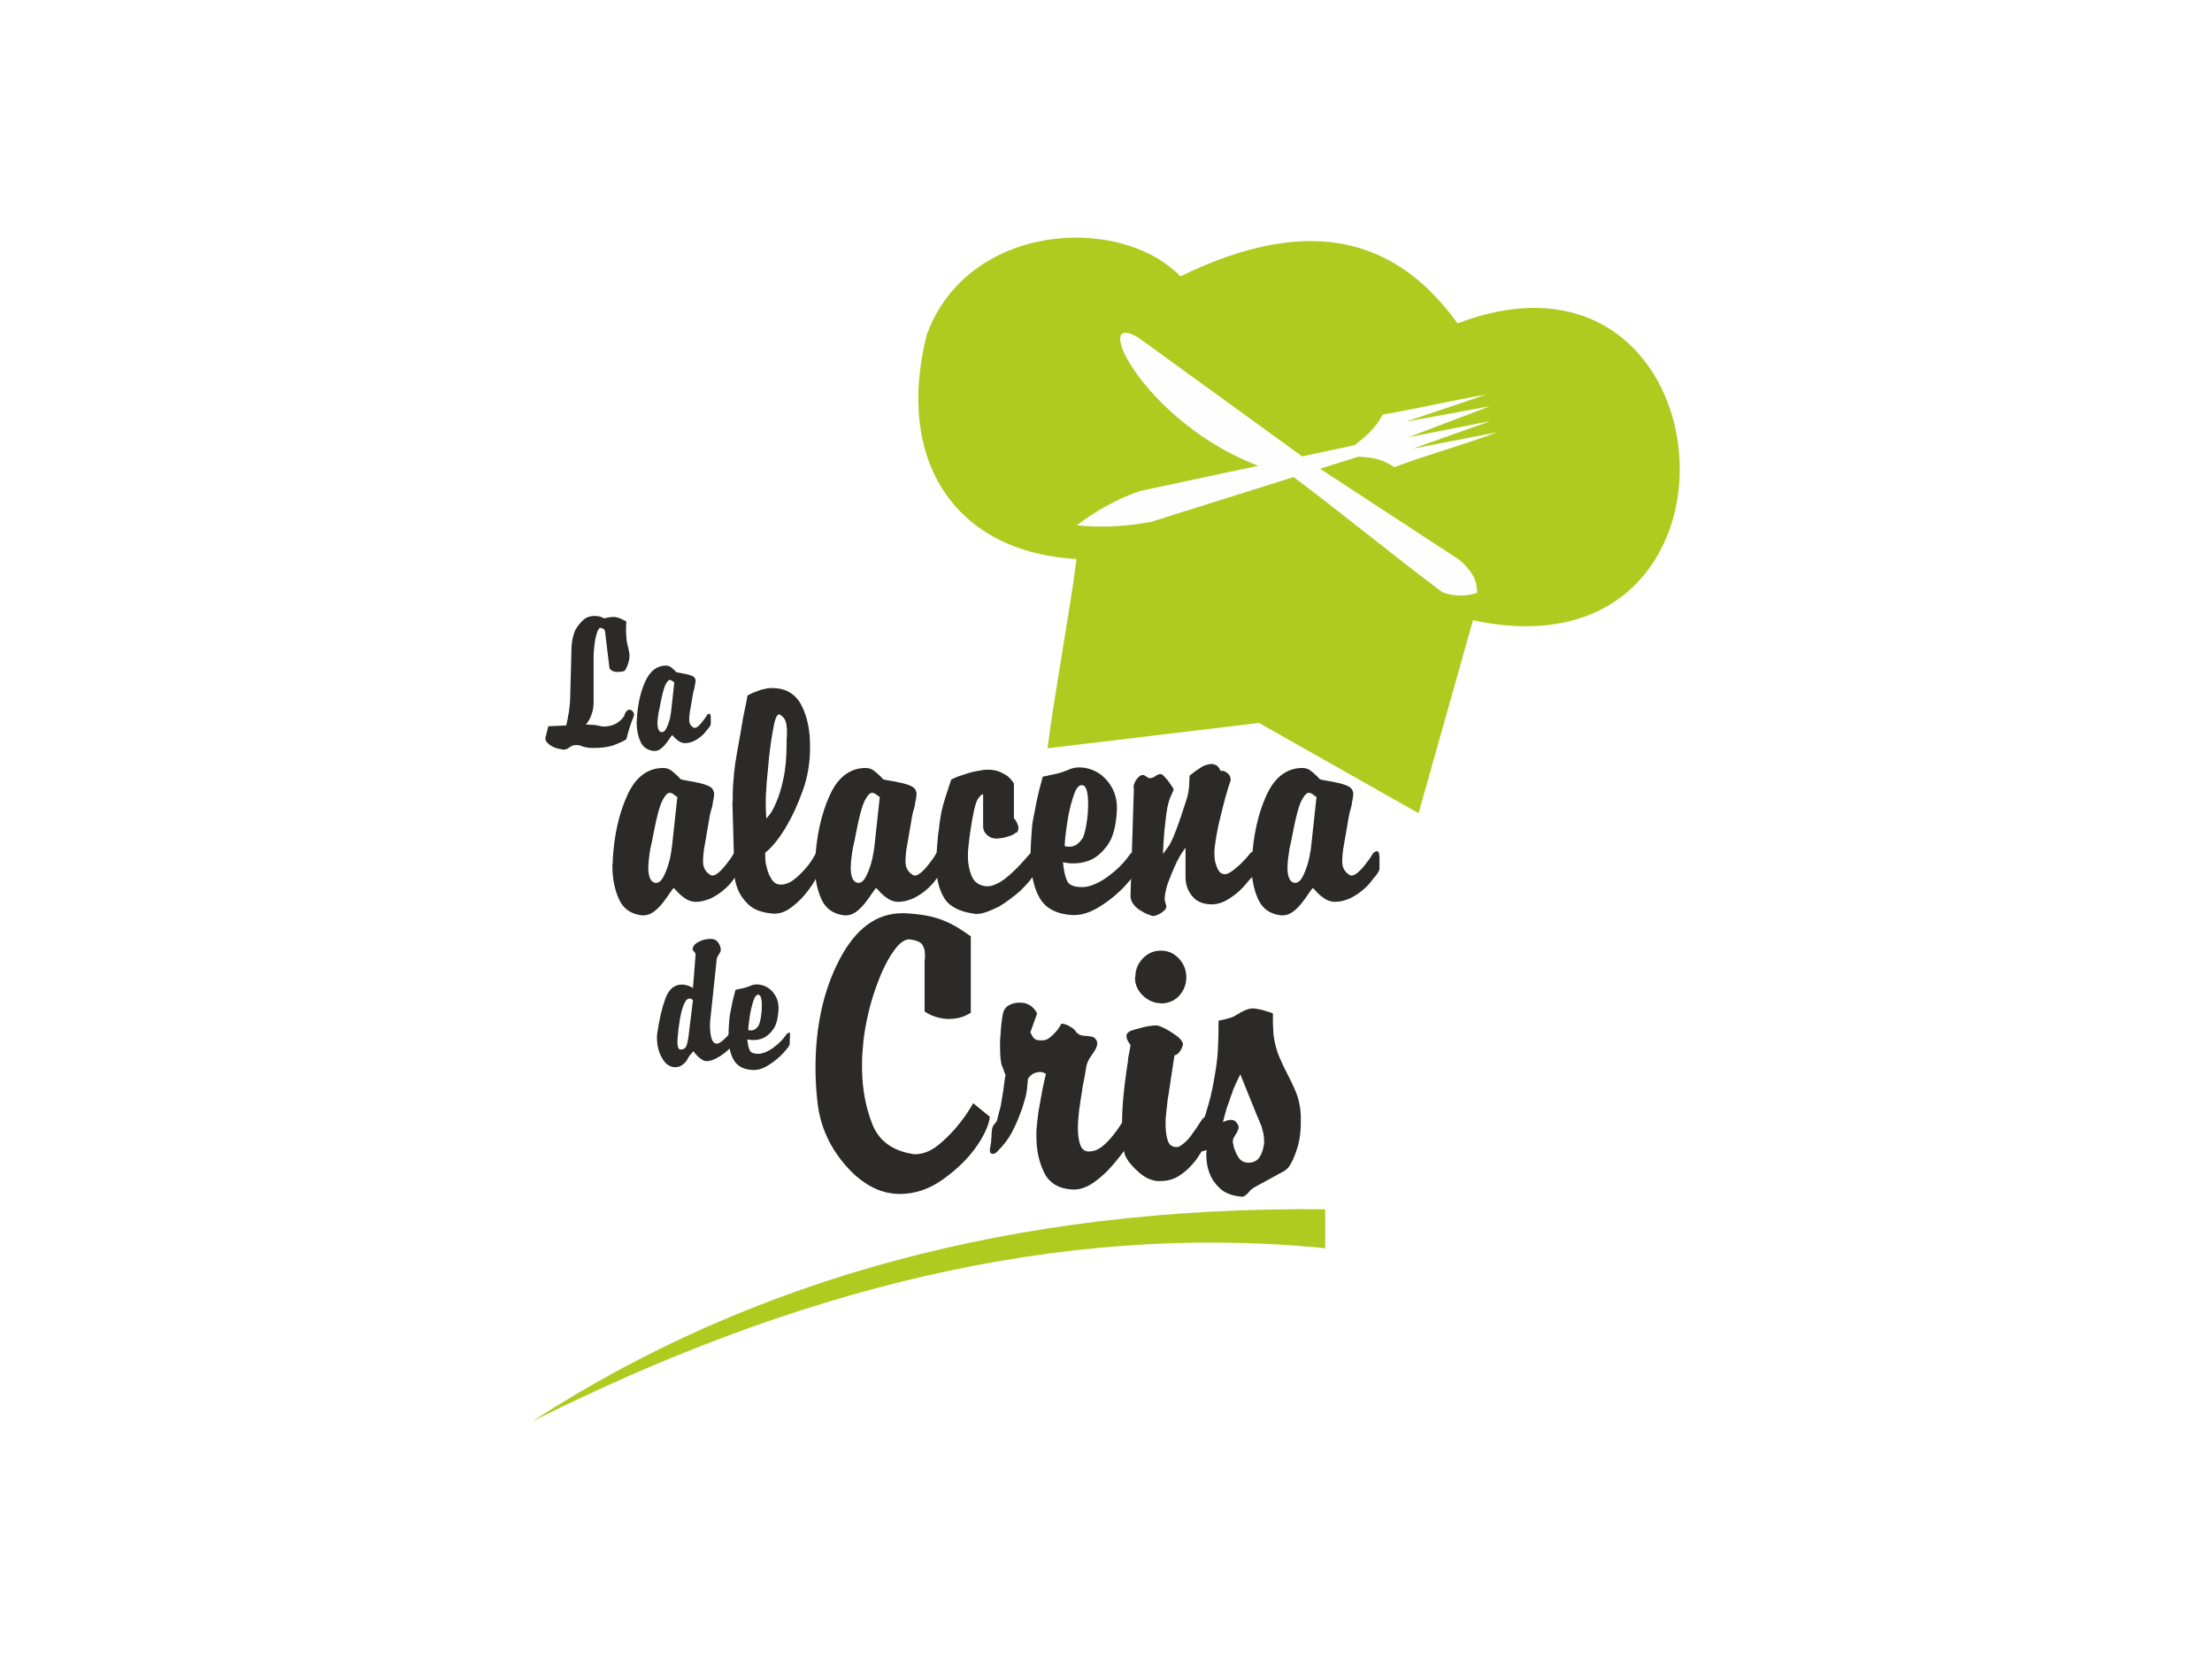 <?xml version="1.0" encoding="utf-8"?>
<!-- Generator: Adobe Illustrator 14.0.0, SVG Export Plug-In . SVG Version: 6.00 Build 43363)  -->
<!DOCTYPE svg PUBLIC "-//W3C//DTD SVG 1.1//EN" "http://www.w3.org/Graphics/SVG/1.1/DTD/svg11.dtd">
<svg version="1.1" id="Capa_1" xmlns="http://www.w3.org/2000/svg" xmlns:xlink="http://www.w3.org/1999/xlink" x="0px" y="0px"
	 width="360px" height="270px" viewBox="0 0 360 270" enable-background="new 0 0 360 270" xml:space="preserve">
<rect fill-rule="evenodd" clip-rule="evenodd" fill="#FFFFFF" width="360" height="270"/>
<rect fill-rule="evenodd" clip-rule="evenodd" fill="#FFFFFF" width="360" height="270"/>
<g id="Capa_x0020_1">
	<g id="_2223342393504">
		<path fill="#2B2A29" d="M91.66,122.032l-0.107-0.054c-0.106-0.017-0.215-0.037-0.332-0.064c-0.116-0.028-0.236-0.048-0.361-0.066
			c-0.532-0.125-1.011-0.344-1.436-0.652c-0.427-0.312-0.647-0.644-0.667-1c0-0.018,0-0.036,0-0.053c0-0.018,0-0.037,0-0.055
			c0,0,0.007-0.008,0.013-0.026c0.011-0.018,0.013-0.036,0.013-0.053l0.454-1.811l2.904-0.134c0.051-0.193,0.096-0.376,0.131-0.546
			c0.036-0.168,0.071-0.323,0.106-0.463c0.018-0.089,0.031-0.179,0.041-0.268c0.009-0.089,0.022-0.177,0.04-0.266
			c0.036-0.142,0.067-0.289,0.094-0.441s0.049-0.313,0.067-0.492c0.018-0.142,0.036-0.286,0.053-0.426
			c0.018-0.142,0.036-0.284,0.053-0.428c0.019-0.231,0.036-0.465,0.054-0.705c0.018-0.239,0.025-0.501,0.025-0.787l0.214-8.015
			c0,0,0.017-0.185,0.053-0.558c0.036-0.373,0.116-0.782,0.241-1.225c0.071-0.233,0.145-0.457,0.225-0.68
			c0.08-0.223,0.183-0.411,0.308-0.571c0.354-0.551,0.746-1.01,1.171-1.372c0.427-0.363,0.968-0.555,1.625-0.573
			c0.018,0,0.035,0,0.053,0c0.019,0,0.036,0,0.054,0c0,0,0.008,0,0.026,0c0.016,0,0.034,0,0.051,0c0.16,0,0.307,0.008,0.441,0.026
			c0.133,0.018,0.261,0.044,0.385,0.081c0.107,0.035,0.214,0.072,0.321,0.117c0.106,0.044,0.222,0.102,0.345,0.173
			c0.017,0,0.071-0.013,0.16-0.04c0.089-0.027,0.195-0.05,0.32-0.066c0.123-0.036,0.261-0.063,0.413-0.081
			c0.151-0.019,0.305-0.033,0.465-0.051c0.036,0,0.067,0,0.094,0c0.026,0,0.048,0,0.067,0c0.035,0,0.066,0,0.093,0
			c0.027,0,0.058,0,0.093,0c0.019,0,0.045,0.005,0.08,0.013c0.034,0.006,0.063,0.013,0.079,0.013
			c0.071,0.018,0.147,0.036,0.227,0.055c0.08,0.015,0.156,0.033,0.227,0.051c0.107,0.035,0.207,0.074,0.305,0.119
			c0.098,0.044,0.191,0.085,0.28,0.12c0.196,0.089,0.354,0.17,0.479,0.241s0.205,0.114,0.24,0.132
			c-0.018,0.231-0.032,0.454-0.04,0.666c-0.009,0.213-0.013,0.417-0.013,0.612c0,0.196,0.004,0.401,0.013,0.614
			c0.008,0.211,0.022,0.444,0.04,0.693c0.018,0.282,0.049,0.54,0.094,0.769c0.044,0.232,0.093,0.456,0.147,0.668
			c0,0.018,0.001,0.03,0.013,0.038c0.007,0.008,0.011,0.023,0.011,0.04c0.054,0.214,0.103,0.427,0.147,0.639
			c0.044,0.214,0.076,0.456,0.094,0.72c0,0.036,0,0.076,0,0.12c0,0.045,0,0.084,0,0.121c0,0.213-0.022,0.411-0.067,0.599
			c-0.045,0.187-0.094,0.37-0.147,0.545c-0.018,0.036-0.031,0.071-0.038,0.107c-0.012,0.037-0.025,0.071-0.041,0.107
			c-0.035,0.071-0.062,0.142-0.08,0.213c-0.017,0.071-0.044,0.132-0.08,0.185c-0.071,0.196-0.156,0.352-0.254,0.469
			c-0.098,0.112-0.26,0.188-0.492,0.224c-0.054,0-0.112,0.003-0.173,0.013c-0.063,0.008-0.121,0.013-0.174,0.013
			c-0.051,0.019-0.109,0.026-0.171,0.026c-0.063,0-0.121,0-0.174,0c-0.268,0.019-0.519-0.018-0.759-0.107
			c-0.24-0.086-0.438-0.246-0.599-0.479l-0.719-5.937c-0.019-0.196-0.093-0.345-0.227-0.452c-0.131-0.107-0.296-0.17-0.492-0.187
			c-0.232-0.037-0.443,0.269-0.64,0.919c-0.196,0.647-0.33,1.361-0.399,2.141c-0.035,0.267-0.062,0.535-0.08,0.8
			c-0.018,0.268-0.027,0.513-0.027,0.746v6.418c0,0.086,0,0.17,0,0.251c0,0.081,0,0.155,0,0.228c0,0.211,0,0.416,0,0.612
			c0,0.193-0.009,0.389-0.027,0.584c-0.018,0.215-0.049,0.426-0.093,0.641c-0.045,0.213-0.112,0.442-0.201,0.691
			c-0.071,0.215-0.147,0.408-0.225,0.586c-0.08,0.178-0.174,0.347-0.28,0.505c-0.054,0.089-0.116,0.187-0.188,0.294
			c-0.071,0.107-0.149,0.214-0.238,0.318c0.125,0,0.238,0,0.345,0c0.106,0,0.213,0.012,0.32,0.026c0.105,0,0.212,0.005,0.319,0.014
			c0.107,0.01,0.223,0.013,0.347,0.013c0.141,0.018,0.269,0.036,0.386,0.054c0.115,0.018,0.236,0.044,0.36,0.079
			c0.036,0,0.074,0.005,0.118,0.013c0.044,0.01,0.084,0.023,0.12,0.042c0.107,0.018,0.219,0.035,0.334,0.053
			c0.116,0.018,0.234,0.026,0.358,0.026c0.054,0,0.107,0,0.161,0s0.116-0.008,0.187-0.026c0.64-0.071,1.185-0.241,1.637-0.505
			c0.455-0.268,0.866-0.657,1.238-1.172l0,0l0,0c0-0.017,0.014-0.079,0.041-0.187s0.076-0.213,0.147-0.32
			c0.071-0.144,0.16-0.266,0.267-0.373c0.106-0.105,0.221-0.16,0.345-0.16c0,0,0.004,0,0.013,0c0.009,0,0.013,0,0.013,0
			s0.005,0,0.014,0c0.008,0,0.013,0,0.013,0c0.213,0.019,0.392,0.107,0.532,0.268c0.142,0.158,0.213,0.336,0.213,0.533
			c0,0.017,0,0.035,0,0.053s0,0.036,0,0.053c0,0.018-0.005,0.036-0.014,0.055c-0.008,0.018-0.013,0.035-0.013,0.053
			c-0.018,0.033-0.067,0.163-0.147,0.386c-0.08,0.221-0.173,0.464-0.278,0.731c0,0.018-0.005,0.036-0.013,0.055
			c-0.009,0.018-0.014,0.026-0.014,0.026c-0.035,0.107-0.071,0.211-0.106,0.318c-0.035,0.107-0.071,0.205-0.107,0.294
			c-0.018,0.089-0.044,0.178-0.08,0.267c-0.036,0.086-0.062,0.175-0.08,0.264c0,0.037-0.004,0.068-0.013,0.094
			c-0.009,0.026-0.022,0.049-0.041,0.066c-0.086,0.318-0.167,0.617-0.238,0.891c-0.072,0.276-0.116,0.423-0.134,0.441
			c-0.372,0.214-0.732,0.395-1.078,0.546c-0.347,0.15-0.688,0.289-1.026,0.411c-0.496,0.16-1.011,0.272-1.545,0.333
			c-0.532,0.063-1.117,0.094-1.757,0.094c-0.374,0-0.684-0.021-0.933-0.066c-0.248-0.045-0.47-0.094-0.666-0.147
			c-0.089-0.037-0.163-0.068-0.225-0.094c-0.063-0.026-0.129-0.049-0.2-0.066c-0.107-0.036-0.219-0.063-0.334-0.079
			c-0.113-0.017-0.233-0.028-0.358-0.028c-0.072,0-0.147,0.007-0.227,0.013c-0.079,0.012-0.163,0.021-0.252,0.04
			c-0.125,0.037-0.236,0.081-0.334,0.134s-0.191,0.116-0.278,0.187c0,0-0.005,0.005-0.013,0.013
			c-0.009,0.01-0.014,0.015-0.014,0.015c-0.125,0.071-0.253,0.146-0.387,0.224c-0.134,0.08-0.323,0.121-0.572,0.121
			c0,0-0.005,0-0.014,0c-0.008,0-0.022,0-0.04,0V122.032z"/>
		<path id="_x31_" fill="#2B2A29" d="M113.149,110.53h0.027c0,0.017,0,0.033,0,0.051c0,0.019,0.009,0.037,0.027,0.053
			c0,0.036,0,0.063,0,0.081s0,0.037,0,0.053c0,0.125-0.014,0.264-0.04,0.415c-0.027,0.15-0.059,0.305-0.094,0.465
			c0,0.071-0.008,0.144-0.026,0.211c-0.019,0.072-0.036,0.144-0.054,0.214c-0.033,0.124-0.071,0.25-0.106,0.375
			c-0.034,0.123-0.061,0.238-0.079,0.345l-0.561,3.248c-0.018,0.178-0.036,0.343-0.051,0.494c-0.017,0.15-0.026,0.287-0.026,0.413
			c-0.018,0.39,0.036,0.696,0.159,0.919c0.125,0.219,0.302,0.402,0.534,0.544c0.036,0.018,0.067,0.031,0.092,0.042
			c0.026,0.008,0.058,0.013,0.093,0.013c0.195,0,0.427-0.125,0.692-0.375c0.267-0.248,0.535-0.558,0.799-0.931
			c0.106-0.124,0.205-0.257,0.294-0.401c0.086-0.142,0.176-0.282,0.265-0.424c0.071-0.055,0.133-0.094,0.186-0.121
			c0.054-0.026,0.099-0.04,0.134-0.04c0.072-0.018,0.121-0.005,0.147,0.04c0.025,0.044,0.047,0.094,0.065,0.147
			c0,0.018,0.004,0.036,0.013,0.053c0.009,0.018,0.013,0.036,0.013,0.055c0.017,0.104,0.026,0.198,0.026,0.277
			c0,0.081,0,0.157,0,0.228c0,0.053,0,0.11,0,0.173c0,0.061,0,0.135,0,0.225c0,0.054,0,0.117,0,0.188s0,0.152,0,0.239
			c0,0.107-0.04,0.226-0.118,0.36c-0.08,0.134-0.182,0.271-0.307,0.411c-0.035,0.036-0.063,0.067-0.08,0.094
			c-0.018,0.026-0.044,0.058-0.08,0.094c-0.283,0.409-0.626,0.776-1.024,1.106c-0.401,0.327-0.813,0.589-1.238,0.784
			c-0.214,0.089-0.433,0.16-0.655,0.213c-0.22,0.055-0.429,0.081-0.625,0.081c-0.033,0-0.068,0-0.105,0c-0.035,0-0.071,0-0.106,0
			c-0.303-0.037-0.577-0.134-0.826-0.294c-0.247-0.158-0.47-0.336-0.666-0.533c-0.071-0.089-0.147-0.17-0.227-0.25
			c-0.078-0.081-0.153-0.155-0.225-0.228c-0.089,0.089-0.214,0.254-0.375,0.492c-0.16,0.241-0.345,0.502-0.559,0.788
			c-0.247,0.338-0.537,0.639-0.866,0.906c-0.328,0.264-0.679,0.398-1.051,0.398c-0.018,0-0.04,0-0.067,0c-0.026,0-0.058,0-0.093,0
			c-1.028-0.124-1.743-0.625-2.144-1.505c-0.398-0.876-0.608-1.876-0.625-2.994c0-0.053,0-0.107,0-0.16c0-0.055,0-0.107,0-0.16
			c0.017-0.055,0.026-0.107,0.026-0.16s0-0.105,0-0.158c0.125-2.38,0.581-4.44,1.372-6.18c0.791-1.738,1.939-2.6,3.449-2.581
			c0.267,0.016,0.488,0.087,0.666,0.211c0.178,0.124,0.356,0.276,0.532,0.454c0.071,0.053,0.138,0.115,0.2,0.185
			c0.062,0.071,0.129,0.142,0.2,0.213c0.037,0.019,0.081,0.032,0.132,0.042c0.053,0.008,0.115,0.021,0.187,0.04
			c0.16,0.035,0.338,0.066,0.532,0.094c0.195,0.026,0.401,0.066,0.615,0.119c0.39,0.073,0.748,0.172,1.077,0.306
			C112.932,110.116,113.114,110.299,113.149,110.53z M109.235,115.696l0.506-4.661c-0.054,0-0.103-0.021-0.147-0.066
			s-0.092-0.084-0.146-0.121c-0.071-0.053-0.142-0.097-0.213-0.134c-0.071-0.036-0.142-0.053-0.214-0.053
			c-0.193-0.018-0.42,0.213-0.678,0.691c-0.257,0.482-0.538,1.5-0.84,3.063c-0.017,0.105-0.037,0.221-0.064,0.345
			c-0.026,0.125-0.048,0.241-0.067,0.349c-0.035,0.142-0.067,0.282-0.093,0.426c-0.026,0.142-0.058,0.284-0.093,0.424
			c-0.053,0.32-0.098,0.637-0.133,0.948c-0.036,0.31-0.054,0.597-0.054,0.865c0,0.336,0.044,0.63,0.134,0.878
			c0.089,0.25,0.231,0.409,0.427,0.48c0.336,0.107,0.632-0.094,0.891-0.599c0.258-0.507,0.456-1.08,0.599-1.718
			c0.035-0.196,0.071-0.386,0.106-0.573C109.191,116.054,109.218,115.875,109.235,115.696z"/>
		<path fill="#2B2A29" d="M116.124,128.797h0.045c0,0.032,0,0.063,0,0.094s0.016,0.06,0.047,0.091c0,0.063,0,0.107,0,0.139
			s0,0.063,0,0.091c0,0.216-0.025,0.452-0.069,0.713c-0.047,0.261-0.101,0.528-0.16,0.804c0,0.122-0.016,0.245-0.047,0.368
			c-0.031,0.124-0.061,0.244-0.092,0.366c-0.062,0.216-0.122,0.429-0.185,0.644c-0.06,0.216-0.106,0.414-0.138,0.599l-0.964,5.604
			c-0.031,0.307-0.063,0.591-0.091,0.852c-0.031,0.259-0.046,0.498-0.046,0.711c-0.031,0.675,0.062,1.203,0.276,1.586
			c0.213,0.384,0.521,0.697,0.919,0.941c0.061,0.031,0.114,0.055,0.161,0.069c0.044,0.017,0.1,0.022,0.16,0.022
			c0.336,0,0.734-0.214,1.193-0.644c0.461-0.427,0.919-0.964,1.38-1.607c0.183-0.215,0.352-0.444,0.505-0.688
			c0.152-0.247,0.305-0.49,0.458-0.737c0.122-0.091,0.229-0.16,0.323-0.205c0.092-0.046,0.167-0.067,0.229-0.067
			c0.122-0.031,0.207-0.01,0.251,0.067c0.047,0.076,0.084,0.16,0.116,0.253c0,0.031,0.007,0.063,0.022,0.091
			c0.016,0.031,0.022,0.063,0.022,0.094c0.032,0.182,0.047,0.342,0.047,0.48s0,0.269,0,0.393c0,0.091,0,0.191,0,0.297
			c0,0.107,0,0.236,0,0.39c0,0.095,0,0.202,0,0.324s0,0.261,0,0.412c0,0.184-0.069,0.392-0.208,0.621
			c-0.138,0.229-0.313,0.467-0.527,0.713c-0.063,0.061-0.107,0.112-0.138,0.16c-0.031,0.046-0.075,0.099-0.138,0.16
			c-0.49,0.704-1.079,1.34-1.77,1.907c-0.688,0.566-1.4,1.017-2.135,1.355c-0.367,0.151-0.744,0.273-1.126,0.368
			c-0.383,0.091-0.742,0.139-1.081,0.139c-0.06,0-0.122,0-0.182,0c-0.063,0-0.122,0-0.185,0c-0.521-0.063-0.995-0.233-1.422-0.507
			c-0.43-0.275-0.813-0.583-1.149-0.92c-0.123-0.153-0.254-0.297-0.392-0.436c-0.138-0.139-0.267-0.268-0.389-0.393
			c-0.154,0.155-0.368,0.438-0.644,0.852c-0.275,0.414-0.597,0.866-0.964,1.355c-0.43,0.581-0.928,1.103-1.494,1.563
			c-0.568,0.459-1.173,0.688-1.814,0.688c-0.031,0-0.069,0-0.117,0c-0.046,0-0.1,0-0.16,0c-1.777-0.213-3.01-1.079-3.701-2.597
			c-0.688-1.515-1.048-3.239-1.079-5.167c0-0.093,0-0.185,0-0.275c0-0.095,0-0.186,0-0.276c0.031-0.092,0.046-0.185,0.046-0.277
			c0-0.091,0-0.182,0-0.275c0.214-4.103,1.004-7.656,2.367-10.66c1.363-3,3.347-4.486,5.952-4.455
			c0.459,0.028,0.842,0.153,1.146,0.368c0.308,0.213,0.612,0.474,0.92,0.781c0.122,0.091,0.238,0.198,0.345,0.32
			c0.106,0.122,0.223,0.246,0.345,0.368c0.061,0.031,0.138,0.053,0.229,0.069c0.091,0.015,0.198,0.038,0.32,0.067
			c0.276,0.063,0.583,0.117,0.92,0.162c0.336,0.046,0.69,0.115,1.057,0.206c0.673,0.122,1.294,0.299,1.859,0.528
			C115.748,128.088,116.062,128.401,116.124,128.797z M109.369,137.714l0.874-8.04c-0.092,0-0.176-0.038-0.252-0.117
			c-0.078-0.074-0.163-0.144-0.254-0.206c-0.122-0.091-0.244-0.167-0.367-0.229c-0.122-0.06-0.244-0.091-0.367-0.091
			c-0.338-0.031-0.728,0.366-1.171,1.193c-0.446,0.829-0.928,2.589-1.447,5.285c-0.031,0.183-0.069,0.381-0.116,0.597
			c-0.047,0.213-0.084,0.415-0.116,0.597c-0.06,0.245-0.114,0.49-0.16,0.734c-0.047,0.245-0.101,0.49-0.161,0.737
			c-0.091,0.55-0.169,1.093-0.229,1.629c-0.062,0.537-0.093,1.033-0.093,1.495c0,0.581,0.079,1.087,0.232,1.516
			c0.151,0.431,0.398,0.703,0.734,0.827c0.581,0.185,1.095-0.16,1.539-1.033c0.445-0.873,0.788-1.862,1.036-2.965
			c0.06-0.338,0.12-0.665,0.182-0.988C109.292,138.334,109.338,138.021,109.369,137.714z"/>
		<path id="_x31__1_" fill="#2B2A29" d="M121.637,113.268l-0.047-0.044c0.063-0.031,0.207-0.109,0.439-0.231
			c0.229-0.122,0.512-0.244,0.848-0.368c0.245-0.091,0.505-0.191,0.782-0.297c0.275-0.107,0.568-0.177,0.872-0.208
			c0.154-0.06,0.324-0.098,0.506-0.114c0.185-0.015,0.352-0.023,0.505-0.023c2.267-0.03,3.89,0.888,4.871,2.758
			c0.979,1.868,1.454,4.18,1.423,6.937c0,2.481-0.405,4.841-1.216,7.076c-0.813,2.236-1.694,4.151-2.642,5.746
			c-0.675,1.132-1.325,2.066-1.953,2.8c-0.628,0.736-1.111,1.212-1.447,1.425c-0.032,0.063-0.047,0.139-0.047,0.229
			c0,0.094,0,0.199,0,0.323c0,0.244,0.016,0.543,0.047,0.895c0.031,0.352,0.106,0.713,0.229,1.079
			c0.153,0.676,0.414,1.296,0.781,1.862c0.367,0.567,0.842,0.85,1.425,0.85c0,0,0.006,0,0.022,0c0.015,0,0.022,0,0.022,0
			s0.008,0,0.024,0c0.013,0,0.022,0,0.022,0c0.031,0,0.06,0,0.091,0c0.032,0,0.076,0,0.138,0c0.766-0.092,1.516-0.46,2.251-1.104
			c0.734-0.641,1.394-1.332,1.977-2.066c0.274-0.367,0.521-0.729,0.735-1.08c0.213-0.352,0.398-0.665,0.549-0.942
			c0.125-0.122,0.239-0.213,0.345-0.275c0.107-0.063,0.207-0.091,0.299-0.091c0.093-0.031,0.163-0.024,0.207,0.021
			c0.046,0.048,0.068,0.117,0.068,0.208c0,0.122,0,0.244,0,0.366c0,0.124,0,0.246,0,0.368c0,0.063,0,0.115,0,0.16
			c0,0.046,0,0.084,0,0.115c0,0.246,0,0.499,0,0.758c0,0.261-0.015,0.558-0.044,0.897c0,0.213-0.046,0.413-0.138,0.597
			c-0.093,0.185-0.201,0.352-0.323,0.505c-0.092,0.092-0.167,0.185-0.229,0.277c-0.06,0.091-0.138,0.182-0.229,0.275
			c-0.062,0.153-0.267,0.505-0.622,1.055c-0.352,0.553-0.803,1.148-1.355,1.792c-0.642,0.734-1.378,1.403-2.205,2.001
			c-0.828,0.596-1.669,0.896-2.527,0.896c-0.03,0-0.068,0-0.115,0c-0.044,0-0.098,0-0.16,0c-1.808-0.153-3.148-0.651-4.021-1.493
			c-0.872-0.844-1.478-1.755-1.814-2.735c-0.276-0.734-0.428-1.445-0.458-2.137c-0.032-0.687-0.047-1.233-0.047-1.629
			c0-0.031,0-0.063,0-0.095c0-0.027,0-0.06,0-0.091l-0.276-9.878c0.031-0.153,0.047-0.298,0.047-0.437c0-0.137,0-0.268,0-0.391
			c0-0.796,0.022-1.523,0.069-2.182c0.045-0.659,0.1-1.294,0.16-1.906c0.092-0.951,0.239-1.961,0.437-3.032
			c0.201-1.073,0.437-2.404,0.712-3.999c0.031-0.274,0.078-0.549,0.138-0.825c0.06-0.277,0.107-0.568,0.139-0.873
			c0.031-0.122,0.053-0.239,0.068-0.345c0.016-0.107,0.038-0.223,0.069-0.345c0.154-0.766,0.29-1.439,0.415-2.022
			C121.577,113.699,121.637,113.361,121.637,113.268z M124.716,133.302h-0.046c0-0.031,0.176-0.251,0.53-0.665
			c0.352-0.415,0.726-1.096,1.124-2.047c0.43-0.947,0.819-2.228,1.171-3.835c0.353-1.607,0.53-3.606,0.53-5.996
			c0-0.154,0-0.307,0-0.459c0-0.153,0.016-0.307,0.044-0.46c0-0.152,0-0.305,0-0.459c0-0.153,0-0.307,0-0.459
			c0-0.52-0.06-1.003-0.183-1.449c-0.122-0.442-0.414-0.817-0.872-1.124c-0.43-0.307-0.791,0.282-1.08,1.768
			c-0.292,1.487-0.546,3.147-0.759,4.988c-0.061,0.672-0.122,1.347-0.183,2.022c-0.063,0.671-0.123,1.299-0.185,1.883
			c-0.032,0.612-0.069,1.177-0.114,1.699c-0.046,0.521-0.068,1.041-0.068,1.563c0,0.059,0,0.128,0,0.208c0,0.075,0,0.144,0,0.207
			c0,0.398,0.007,0.804,0.022,1.218C124.663,132.313,124.685,132.782,124.716,133.302z"/>
		<path id="_x32_" fill="#2B2A29" d="M149.067,128.797h0.046c0,0.032,0,0.063,0,0.094s0.016,0.06,0.047,0.091
			c0,0.063,0,0.107,0,0.139s0,0.063,0,0.091c0,0.216-0.025,0.452-0.069,0.713c-0.046,0.261-0.1,0.528-0.163,0.804
			c0,0.122-0.013,0.245-0.044,0.368c-0.031,0.124-0.062,0.244-0.091,0.366c-0.063,0.216-0.125,0.429-0.185,0.644
			c-0.06,0.216-0.107,0.414-0.138,0.599l-0.965,5.604c-0.03,0.307-0.062,0.591-0.093,0.852c-0.029,0.259-0.044,0.498-0.044,0.711
			c-0.031,0.675,0.06,1.203,0.276,1.586c0.214,0.384,0.519,0.697,0.917,0.941c0.063,0.031,0.116,0.055,0.163,0.069
			c0.044,0.017,0.098,0.022,0.16,0.022c0.336,0,0.735-0.214,1.194-0.644c0.46-0.427,0.919-0.964,1.38-1.607
			c0.183-0.215,0.353-0.444,0.506-0.688c0.151-0.247,0.305-0.49,0.459-0.737c0.122-0.091,0.229-0.16,0.32-0.205
			c0.093-0.046,0.169-0.067,0.232-0.067c0.12-0.031,0.205-0.01,0.25,0.067c0.047,0.076,0.085,0.16,0.117,0.253
			c0,0.031,0.006,0.063,0.022,0.091c0.016,0.031,0.022,0.063,0.022,0.094c0.031,0.182,0.046,0.342,0.046,0.48s0,0.269,0,0.393
			c0,0.091,0,0.191,0,0.297c0,0.107,0,0.236,0,0.39c0,0.095,0,0.202,0,0.324s0,0.261,0,0.412c0,0.184-0.069,0.392-0.208,0.621
			c-0.138,0.229-0.313,0.467-0.527,0.713c-0.062,0.061-0.109,0.112-0.138,0.16c-0.031,0.046-0.078,0.099-0.138,0.16
			c-0.49,0.704-1.08,1.34-1.77,1.907c-0.688,0.566-1.4,1.017-2.136,1.355c-0.367,0.151-0.744,0.273-1.126,0.368
			c-0.383,0.091-0.744,0.139-1.08,0.139c-0.06,0-0.123,0-0.185,0c-0.061,0-0.121,0-0.184,0c-0.521-0.063-0.994-0.233-1.424-0.507
			c-0.427-0.275-0.81-0.583-1.148-0.92c-0.123-0.153-0.252-0.297-0.39-0.436c-0.139-0.139-0.268-0.268-0.392-0.393
			c-0.152,0.155-0.367,0.438-0.641,0.852c-0.276,0.414-0.599,0.866-0.966,1.355c-0.428,0.581-0.927,1.103-1.492,1.563
			c-0.568,0.459-1.173,0.688-1.816,0.688c-0.029,0-0.069,0-0.114,0c-0.047,0-0.1,0-0.16,0c-1.779-0.213-3.01-1.079-3.7-2.597
			c-0.688-1.515-1.049-3.239-1.08-5.167c0-0.093,0-0.185,0-0.275c0-0.095,0-0.186,0-0.276c0.031-0.092,0.047-0.185,0.047-0.277
			c0-0.091,0-0.182,0-0.275c0.214-4.103,1.002-7.656,2.367-10.66c1.362-3,3.346-4.486,5.949-4.455
			c0.46,0.028,0.843,0.153,1.148,0.368c0.307,0.213,0.612,0.474,0.919,0.781c0.123,0.091,0.239,0.198,0.345,0.32
			c0.107,0.122,0.22,0.246,0.343,0.368c0.062,0.031,0.138,0.053,0.231,0.069c0.092,0.015,0.199,0.038,0.321,0.067
			c0.276,0.063,0.583,0.117,0.919,0.162c0.337,0.046,0.688,0.115,1.056,0.206c0.674,0.122,1.295,0.299,1.861,0.528
			C148.692,128.088,149.007,128.401,149.067,128.797z M142.314,137.714l0.872-8.04c-0.093,0-0.176-0.038-0.253-0.117
			c-0.076-0.074-0.16-0.144-0.252-0.206c-0.122-0.091-0.245-0.167-0.367-0.229c-0.123-0.06-0.245-0.091-0.367-0.091
			c-0.338-0.031-0.729,0.366-1.173,1.193c-0.443,0.829-0.926,2.589-1.448,5.285c-0.029,0.183-0.068,0.381-0.113,0.597
			c-0.047,0.213-0.085,0.415-0.117,0.597c-0.06,0.245-0.113,0.49-0.16,0.734c-0.047,0.245-0.1,0.49-0.16,0.737
			c-0.094,0.55-0.169,1.093-0.229,1.629c-0.063,0.537-0.093,1.033-0.093,1.495c0,0.581,0.078,1.087,0.229,1.516
			c0.154,0.431,0.398,0.703,0.738,0.827c0.581,0.185,1.093-0.16,1.538-1.033c0.443-0.873,0.788-1.862,1.033-2.965
			c0.062-0.338,0.122-0.665,0.185-0.988C142.235,138.334,142.283,138.021,142.314,137.714z"/>
		<path id="_x33_" fill="#2B2A29" d="M165.471,135.553l-0.091-0.09c-0.216,0.212-0.506,0.389-0.873,0.528
			c-0.37,0.137-0.753,0.253-1.149,0.345c-0.216,0.031-0.43,0.062-0.644,0.091c-0.216,0.031-0.415,0.047-0.599,0.047
			c-0.55,0-1.04-0.191-1.469-0.575c-0.43-0.383-0.644-0.85-0.644-1.399v-5.194c0,0-0.006,0-0.022,0c-0.016,0-0.024,0-0.024,0
			c-0.029,0-0.045,0-0.045,0s-0.015,0-0.046,0c-0.154,0-0.405,0.269-0.758,0.806c-0.354,0.536-0.743,2.228-1.172,5.077
			c-0.061,0.366-0.114,0.766-0.161,1.195c-0.046,0.427-0.1,0.888-0.16,1.378c-0.031,0.244-0.054,0.505-0.068,0.782
			c-0.016,0.272-0.022,0.55-0.022,0.825c0,1.164,0.205,2.234,0.619,3.217c0.414,0.98,1.202,1.531,2.366,1.655c0,0,0.009,0,0.022,0
			c0.016,0,0.041,0,0.069,0c0.031,0,0.054,0,0.069,0s0.022,0,0.022,0c0.338,0,0.689-0.069,1.057-0.208
			c0.367-0.139,0.735-0.313,1.104-0.529c0.427-0.274,0.848-0.588,1.263-0.942c0.414-0.352,0.819-0.725,1.218-1.124
			c0.612-0.612,1.149-1.187,1.608-1.724c0.46-0.536,0.766-0.866,0.919-0.988c0.277-0.244,0.506-0.397,0.69-0.459
			c0.183-0.063,0.274,0.093,0.274,0.459c0,0.091,0,0.185,0,0.275c0,0.093,0,0.185,0,0.277c0,0.06,0,0.105,0,0.137
			c0,0.03,0,0.076,0,0.139c0,0.091,0,0.184,0,0.274c0,0.094,0,0.185,0,0.275c0,0.122,0,0.261,0,0.414c0,0.154,0,0.32,0,0.506l0,0
			l0,0c0,0.031,0,0.048,0,0.048l0,0c0,0.09-0.016,0.197-0.044,0.319c-0.03,0.122-0.078,0.245-0.138,0.367
			c-0.062,0.185-0.138,0.353-0.229,0.506c-0.093,0.154-0.201,0.291-0.323,0.415c-0.031,0.061-0.06,0.105-0.091,0.137
			c-0.031,0.031-0.062,0.061-0.091,0.093c-0.216,0.307-0.477,0.627-0.782,0.964c-0.308,0.338-0.644,0.689-1.011,1.056
			c-0.521,0.459-1.088,0.92-1.701,1.378c-0.612,0.463-1.225,0.874-1.837,1.243c-0.675,0.337-1.324,0.619-1.952,0.849
			c-0.628,0.23-1.203,0.345-1.723,0.345c-0.031,0-0.063,0-0.094,0c-0.029,0-0.06,0-0.091,0c-0.06-0.031-0.107-0.045-0.139-0.045
			c-0.029,0-0.06,0-0.091,0c-2.42-0.338-4.043-1.211-4.87-2.62c-0.828-1.408-1.242-3.186-1.242-5.33c0-0.55,0.016-1.124,0.047-1.723
			c0.03-0.598,0.075-1.218,0.138-1.86c0.031-0.397,0.061-0.766,0.091-1.104c0.031-0.335,0.076-0.658,0.139-0.963
			c0.06-0.612,0.129-1.17,0.207-1.675c0.075-0.507,0.16-0.989,0.251-1.451c0.154-0.672,0.354-1.392,0.599-2.159
			c0.245-0.765,0.565-1.747,0.964-2.94c0.063-0.031,0.268-0.13,0.622-0.298c0.352-0.168,0.804-0.329,1.354-0.482
			c0.338-0.124,0.69-0.24,1.057-0.345c0.367-0.107,0.75-0.191,1.149-0.252c0.307-0.063,0.605-0.116,0.895-0.162
			c0.292-0.045,0.575-0.068,0.85-0.068c0.766,0,1.419,0.114,1.953,0.343c0.537,0.229,0.989,0.484,1.356,0.759
			c0.336,0.305,0.583,0.574,0.735,0.804c0.153,0.229,0.231,0.345,0.231,0.345v5.651c0.152,0.154,0.283,0.329,0.39,0.527
			c0.106,0.201,0.191,0.393,0.251,0.574c0.031,0.094,0.054,0.177,0.069,0.254c0.016,0.076,0.025,0.16,0.025,0.252
			c0,0.122-0.025,0.252-0.069,0.391C165.631,135.302,165.563,135.431,165.471,135.553z"/>
		<path id="_x34_" fill="#2B2A29" d="M184.08,138.814l0.137-0.045c0.028-0.029,0.055-0.053,0.069-0.067
			c0.015-0.017,0.021-0.023,0.021-0.023c0.186-0.185,0.347-0.275,0.483-0.275c0.138,0,0.207,0.107,0.207,0.32c0,0,0,0.01,0,0.024
			c0,0.014,0,0.021,0,0.021s0,0.009,0,0.023s0,0.021,0,0.021c0,0.277-0.009,0.521-0.023,0.737c-0.017,0.213-0.023,0.428-0.023,0.644
			c0,0.213-0.006,0.428-0.022,0.641c-0.015,0.217-0.023,0.462-0.023,0.738c0,0.091-0.017,0.191-0.045,0.299
			c-0.031,0.105-0.094,0.221-0.185,0.345c-0.061,0.15-0.139,0.282-0.229,0.39c-0.092,0.105-0.185,0.206-0.277,0.299
			c-0.122,0.183-0.442,0.565-0.964,1.148c-0.52,0.582-1.163,1.195-1.929,1.839c-0.734,0.612-1.547,1.193-2.436,1.744
			c-0.888,0.552-1.792,0.935-2.709,1.148c-0.216,0.03-0.43,0.062-0.644,0.093c-0.215,0.031-0.429,0.046-0.643,0.046
			c-0.031,0-0.063,0-0.094,0c-0.029,0-0.061,0-0.091,0c-0.029,0-0.061,0-0.092,0s-0.06,0-0.092,0
			c-2.482-0.153-4.221-1.051-5.216-2.688c-0.995-1.639-1.507-3.959-1.538-6.96c0-0.706,0.022-1.433,0.068-2.182
			c0.047-0.753,0.101-1.542,0.161-2.367c0.031-0.399,0.084-0.813,0.163-1.241c0.075-0.429,0.16-0.858,0.251-1.286
			c0.062-0.368,0.129-0.728,0.207-1.081c0.076-0.352,0.145-0.696,0.207-1.035c0.214-0.979,0.421-1.82,0.619-2.527
			c0.2-0.703,0.299-1.086,0.299-1.149l2.527-0.549c0.216-0.063,0.423-0.122,0.621-0.185c0.201-0.061,0.39-0.139,0.575-0.229
			c0.09-0.031,0.191-0.063,0.298-0.091c0.107-0.031,0.207-0.079,0.298-0.139c0.245-0.09,0.499-0.17,0.759-0.229
			c0.261-0.063,0.543-0.094,0.851-0.094c0.059,0,0.113,0,0.16,0c0.044,0,0.084,0,0.113,0c1.717,0.122,3.126,0.822,4.229,2.091
			c1.101,1.271,1.653,2.764,1.653,4.479c0,0.032,0,0.069,0,0.116c0,0.048,0,0.101,0,0.16c-0.122,2.634-0.628,4.565-1.516,5.792
			c-0.888,1.225-1.853,2.05-2.894,2.48c-0.461,0.185-0.911,0.313-1.356,0.39c-0.443,0.077-0.866,0.115-1.265,0.115
			c-0.243,0-0.466-0.006-0.666-0.021c-0.199-0.017-0.375-0.041-0.528-0.069c-0.154-0.031-0.276-0.054-0.367-0.069
			c-0.092-0.016-0.154-0.024-0.185-0.024c0,0.094,0.009,0.179,0.025,0.254c0.016,0.076,0.022,0.146,0.022,0.207
			c0,0.061,0.007,0.113,0.022,0.16c0.016,0.048,0.024,0.101,0.024,0.161c0.092,0.827,0.283,1.578,0.573,2.25
			c0.292,0.675,1.111,1.012,2.46,1.012c0.305,0,0.619-0.038,0.942-0.114c0.321-0.076,0.634-0.177,0.941-0.299
			c0.767-0.307,1.523-0.734,2.273-1.285c0.749-0.554,1.419-1.119,2-1.702c0.397-0.396,0.742-0.779,1.033-1.148
			C183.611,139.458,183.865,139.123,184.08,138.814z M176.131,136.473h0.044c0.032-0.062,0.062-0.122,0.093-0.186
			c0.029-0.059,0.061-0.149,0.092-0.273c0.153-0.398,0.29-0.941,0.414-1.631c0.123-0.691,0.214-1.401,0.274-2.137
			c0-0.277,0.008-0.535,0.024-0.783c0.016-0.242,0.022-0.49,0.022-0.734c0-0.766-0.068-1.431-0.207-1.997
			c-0.138-0.567-0.374-0.881-0.712-0.944c-0.521-0.091-0.973,0.391-1.355,1.449c-0.381,1.056-0.695,2.226-0.942,3.514
			c-0.183,1.042-0.328,2.022-0.437,2.941c-0.107,0.92-0.16,1.532-0.16,1.839c0,0.06,0,0.107,0,0.139c0,0.028,0,0.045,0,0.045
			c0.031,0,0.069,0.008,0.116,0.024c0.044,0.013,0.098,0.021,0.16,0.021c0.063,0,0.123,0.007,0.182,0.021
			c0.063,0.017,0.139,0.023,0.232,0.023c0.183,0,0.383-0.023,0.597-0.066c0.214-0.048,0.446-0.148,0.688-0.302
			c0.153-0.122,0.307-0.26,0.46-0.411C175.871,136.872,176.009,136.687,176.131,136.473z"/>
		<path id="_x35_" fill="#2B2A29" d="M183.941,145.755l0.046,0.044l0.55-17.458c0-0.031-0.007-0.048-0.021-0.048
			c-0.017,0-0.022-0.013-0.022-0.044s0-0.063,0-0.091c0-0.031,0-0.063,0-0.094c0-0.091,0.016-0.198,0.044-0.32
			c0.031-0.123,0.078-0.245,0.139-0.368c0.094-0.244,0.223-0.467,0.392-0.665c0.168-0.2,0.343-0.36,0.528-0.484
			c0.031,0,0.053-0.006,0.068-0.021c0.016-0.017,0.037-0.024,0.069-0.024c0.152-0.06,0.282-0.076,0.39-0.045
			c0.109,0.03,0.207,0.091,0.298,0.183c0.032,0,0.054,0.008,0.069,0.021c0.016,0.017,0.039,0.025,0.069,0.025
			c0.063,0.06,0.138,0.122,0.23,0.183s0.198,0.093,0.32,0.093l0,0c0,0,0.017,0,0.048,0l0,0l0,0c0.153,0,0.306-0.032,0.459-0.093
			s0.292-0.139,0.414-0.229c0.06-0.061,0.129-0.107,0.206-0.138c0.076-0.03,0.146-0.06,0.207-0.091
			c0.122-0.063,0.245-0.101,0.368-0.116c0.123-0.017,0.245,0.023,0.367,0.116c0.091,0.061,0.215,0.175,0.367,0.345
			c0.154,0.167,0.319,0.358,0.505,0.574c0.033,0.06,0.069,0.114,0.115,0.16c0.046,0.046,0.083,0.101,0.115,0.16
			c0.182,0.244,0.351,0.49,0.506,0.734c0.153,0.246,0.228,0.399,0.228,0.46c0,0-0.053,0.124-0.158,0.368
			c-0.107,0.244-0.238,0.537-0.394,0.873c-0.06,0.182-0.129,0.383-0.204,0.596c-0.078,0.216-0.133,0.431-0.162,0.644
			c-0.029,0.063-0.055,0.122-0.069,0.185c-0.013,0.061-0.023,0.122-0.023,0.184c-0.059,0.307-0.115,0.612-0.16,0.919
			c-0.046,0.307-0.084,0.612-0.115,0.919c-0.183,1.41-0.305,2.71-0.368,3.905c-0.06,1.193-0.091,1.822-0.091,1.883
			c0,0,0.309-0.429,0.92-1.285c0.612-0.858,1.577-3.369,2.895-7.535c0.122-0.37,0.215-0.713,0.275-1.037
			c0.062-0.32,0.107-0.634,0.139-0.941c0.028-0.246,0.045-0.49,0.045-0.734c0-0.246,0.015-0.521,0.046-0.827
			c0-0.063,0-0.123,0-0.185s0-0.122,0-0.182c0,0,0.114-0.101,0.346-0.3c0.229-0.2,0.527-0.421,0.896-0.667
			c0.186-0.122,0.383-0.25,0.596-0.389c0.217-0.139,0.431-0.254,0.644-0.345c0.186-0.063,0.368-0.115,0.554-0.16
			c0.185-0.046,0.35-0.069,0.505-0.069c0.06,0,0.129,0,0.206,0c0.076,0,0.131,0.017,0.16,0.045c0.307,0.063,0.545,0.185,0.713,0.37
			c0.167,0.183,0.313,0.413,0.436,0.688c0.155,0,0.292,0.007,0.415,0.021c0.123,0.017,0.245,0.055,0.367,0.116
			c0.03,0.031,0.069,0.063,0.112,0.092c0.048,0.031,0.086,0.063,0.116,0.092c0.214,0.121,0.376,0.291,0.485,0.507
			c0.105,0.213,0.158,0.459,0.158,0.734c-0.03,0.028-0.185,0.48-0.459,1.354c-0.274,0.875-0.567,1.939-0.875,3.195
			c-0.091,0.398-0.191,0.804-0.297,1.218c-0.107,0.411-0.208,0.818-0.299,1.218c-0.183,0.857-0.345,1.691-0.483,2.502
			c-0.136,0.813-0.222,1.54-0.251,2.184c0,0.03,0,0.055,0,0.069c0,0.014,0,0.038,0,0.066c0,0.155,0.007,0.309,0.023,0.462
			c0.015,0.153,0.022,0.304,0.022,0.459c0.093,0.642,0.268,1.223,0.528,1.744s0.619,0.782,1.079,0.782c0.03,0,0.054,0,0.069,0
			c0.017,0,0.038,0,0.069,0c0,0,0.007,0,0.023,0c0.014,0,0.036,0,0.067,0c0.213-0.029,0.474-0.145,0.781-0.345
			c0.307-0.199,0.614-0.438,0.921-0.711c0.122-0.093,0.251-0.2,0.39-0.322c0.139-0.124,0.268-0.246,0.39-0.368
			c0.366-0.368,0.689-0.713,0.967-1.033c0.274-0.321,0.457-0.544,0.548-0.668c0.033-0.028,0.069-0.06,0.115-0.091
			c0.048-0.031,0.086-0.045,0.117-0.045c0.028-0.031,0.068-0.046,0.114-0.046s0.084,0,0.115,0c0.154,0,0.268,0.038,0.344,0.115
			c0.076,0.076,0.115,0.222,0.115,0.436c0,0.03,0,0.062,0,0.093c0,0.028,0,0.06,0,0.091s0,0.063,0,0.091c0,0.031,0,0.063,0,0.094
			c0,0.122,0,0.244,0,0.368c0,0.122,0,0.228,0,0.32c-0.033,0.063-0.046,0.122-0.046,0.185c0,0.06,0,0.122,0,0.182
			c0,0.031,0,0.063,0,0.095c0,0.029,0,0.059,0,0.091c0,0.092,0,0.191,0,0.298c0,0.107,0.013,0.238,0.046,0.39
			c0,0.031,0,0.055,0,0.069c0,0.016,0,0.025,0,0.025c0.03,0.213-0.033,0.427-0.183,0.644c-0.154,0.213-0.322,0.411-0.506,0.596
			c-0.031,0.031-0.069,0.061-0.117,0.093c-0.046,0.029-0.082,0.061-0.115,0.091c-0.091,0.092-0.304,0.345-0.644,0.759
			c-0.335,0.414-0.749,0.85-1.238,1.309c-0.582,0.521-1.241,0.995-1.977,1.425c-0.733,0.428-1.499,0.66-2.298,0.688
			c-1.439,0.031-2.535-0.398-3.283-1.284c-0.752-0.889-1.127-1.932-1.127-3.126v-4.824c-0.029,0.031-0.268,0.383-0.713,1.056
			c-0.442,0.675-0.972,1.761-1.584,3.263c-0.399,0.951-0.674,1.717-0.829,2.298c-0.151,0.583-0.241,1.132-0.273,1.654
			c0,0.153,0.016,0.292,0.046,0.414c0.029,0.122,0.061,0.244,0.093,0.368c0.029,0.091,0.059,0.182,0.092,0.275
			c0.03,0.091,0.043,0.182,0.043,0.275c0,0.062-0.013,0.136-0.043,0.229c-0.033,0.091-0.076,0.167-0.139,0.229
			c-0.122,0.153-0.299,0.313-0.528,0.483c-0.23,0.167-0.469,0.297-0.713,0.39c-0.122,0.06-0.237,0.107-0.345,0.137
			c-0.107,0.031-0.223,0.048-0.345,0.048c-0.06,0-0.112,0-0.16,0s-0.101-0.017-0.16-0.048c-0.185-0.061-0.414-0.146-0.69-0.252
			c-0.276-0.107-0.551-0.253-0.826-0.438c-0.49-0.244-0.926-0.588-1.309-1.033c-0.384-0.444-0.575-0.957-0.575-1.538H183.941z"/>
		<path id="_x36_" fill="#2B2A29" d="M220.146,128.797h0.048c0,0.032,0,0.063,0,0.094s0.013,0.06,0.044,0.091
			c0,0.063,0,0.107,0,0.139s0,0.063,0,0.091c0,0.216-0.022,0.452-0.069,0.713c-0.044,0.261-0.097,0.528-0.159,0.804
			c0,0.122-0.016,0.245-0.049,0.368c-0.027,0.124-0.059,0.244-0.089,0.366c-0.061,0.216-0.124,0.429-0.183,0.644
			c-0.063,0.216-0.107,0.414-0.139,0.599l-0.966,5.604c-0.029,0.307-0.06,0.591-0.093,0.852c-0.029,0.259-0.046,0.498-0.046,0.711
			c-0.029,0.675,0.063,1.203,0.277,1.586c0.215,0.384,0.52,0.697,0.918,0.941c0.061,0.031,0.115,0.055,0.161,0.069
			c0.047,0.017,0.1,0.022,0.158,0.022c0.341,0,0.738-0.214,1.197-0.644c0.459-0.427,0.919-0.964,1.378-1.607
			c0.185-0.215,0.354-0.444,0.505-0.688c0.155-0.247,0.308-0.49,0.462-0.737c0.122-0.091,0.229-0.16,0.32-0.205
			c0.091-0.046,0.169-0.067,0.229-0.067c0.122-0.031,0.206-0.01,0.253,0.067c0.046,0.076,0.082,0.16,0.115,0.253
			c0,0.031,0.009,0.063,0.023,0.091c0.013,0.031,0.022,0.063,0.022,0.094c0.03,0.182,0.047,0.342,0.047,0.48s0,0.269,0,0.393
			c0,0.091,0,0.191,0,0.297c0,0.107,0,0.236,0,0.39c0,0.095,0,0.202,0,0.324s0,0.261,0,0.412c0,0.184-0.069,0.392-0.208,0.621
			c-0.137,0.229-0.313,0.467-0.528,0.713c-0.062,0.061-0.107,0.112-0.137,0.16c-0.031,0.046-0.078,0.099-0.138,0.16
			c-0.491,0.704-1.079,1.34-1.771,1.907c-0.689,0.566-1.401,1.017-2.138,1.355c-0.366,0.151-0.741,0.273-1.124,0.368
			c-0.383,0.091-0.744,0.139-1.081,0.139c-0.061,0-0.122,0-0.185,0c-0.06,0-0.122,0-0.182,0c-0.521-0.063-0.995-0.233-1.426-0.507
			c-0.43-0.275-0.813-0.583-1.148-0.92c-0.122-0.153-0.253-0.297-0.39-0.436c-0.138-0.139-0.268-0.268-0.392-0.393
			c-0.153,0.155-0.368,0.438-0.642,0.852c-0.277,0.414-0.598,0.866-0.966,1.355c-0.429,0.581-0.926,1.103-1.493,1.563
			c-0.564,0.459-1.172,0.688-1.816,0.688c-0.029,0-0.067,0-0.112,0c-0.046,0-0.101,0-0.161,0c-1.777-0.213-3.011-1.079-3.7-2.597
			c-0.69-1.515-1.047-3.239-1.08-5.167c0-0.093,0-0.185,0-0.275c0-0.095,0-0.186,0-0.276c0.033-0.092,0.047-0.185,0.047-0.277
			c0-0.091,0-0.182,0-0.275c0.214-4.103,1.003-7.656,2.366-10.66c1.363-3,3.346-4.486,5.95-4.455
			c0.459,0.028,0.842,0.153,1.15,0.368c0.304,0.213,0.61,0.474,0.918,0.781c0.122,0.091,0.237,0.198,0.343,0.32
			c0.109,0.122,0.223,0.246,0.345,0.368c0.063,0.031,0.139,0.053,0.229,0.069c0.095,0.015,0.202,0.038,0.324,0.067
			c0.275,0.063,0.581,0.117,0.917,0.162c0.337,0.046,0.69,0.115,1.057,0.206c0.675,0.122,1.297,0.299,1.861,0.528
			C219.77,128.088,220.087,128.401,220.146,128.797z M213.393,137.714l0.871-8.04c-0.089,0-0.175-0.038-0.251-0.117
			c-0.075-0.074-0.16-0.144-0.254-0.206c-0.119-0.091-0.244-0.167-0.366-0.229c-0.122-0.06-0.244-0.091-0.366-0.091
			c-0.337-0.031-0.729,0.366-1.172,1.193c-0.442,0.829-0.928,2.589-1.447,5.285c-0.032,0.183-0.069,0.381-0.116,0.597
			c-0.044,0.213-0.084,0.415-0.113,0.597c-0.063,0.245-0.116,0.49-0.16,0.734c-0.048,0.245-0.101,0.49-0.164,0.737
			c-0.091,0.55-0.166,1.093-0.228,1.629c-0.061,0.537-0.092,1.033-0.092,1.495c0,0.581,0.075,1.087,0.229,1.516
			c0.154,0.431,0.398,0.703,0.735,0.827c0.584,0.185,1.096-0.16,1.541-1.033c0.442-0.873,0.789-1.862,1.033-2.965
			c0.06-0.338,0.122-0.665,0.182-0.988C213.316,138.334,213.363,138.021,213.393,137.714z"/>
		<path fill="#2B2A29" d="M112.78,160.799l0.425-5.432l0,0c0,0,0-0.01,0-0.026c0-0.09-0.02-0.165-0.064-0.229
			c-0.044-0.063-0.094-0.128-0.147-0.199c0,0-0.005,0-0.014,0c-0.008,0-0.013-0.008-0.013-0.028
			c-0.071-0.067-0.134-0.144-0.187-0.225c-0.054-0.079-0.072-0.173-0.054-0.28c0.054-0.39,0.325-0.728,0.813-1.01
			c0.487-0.286,1.015-0.462,1.585-0.535c0.086,0,0.176-0.002,0.265-0.012c0.088-0.008,0.178-0.013,0.267-0.013
			c0.037,0,0.067,0,0.094,0c0.026,0,0.049,0,0.067,0c0.425,0.018,0.766,0.193,1.024,0.531c0.258,0.337,0.412,0.72,0.465,1.146
			c0,0.019,0,0.031,0,0.04c0,0.01,0,0.013,0,0.013c0,0.16-0.031,0.304-0.094,0.426c-0.061,0.124-0.136,0.249-0.225,0.375
			c0,0,0,0.003,0,0.013c0,0.009-0.009,0.014-0.027,0.014c-0.071,0.124-0.138,0.242-0.2,0.357c-0.062,0.116-0.103,0.255-0.12,0.415
			l-1.011,9.56c-0.018,0.14-0.036,0.297-0.054,0.465c-0.017,0.167-0.026,0.342-0.026,0.521c0,0.053,0,0.11,0,0.173s0,0.121,0,0.172
			c0,0.673,0.076,1.299,0.227,1.878c0.149,0.578,0.43,0.892,0.837,0.944c0,0,0.005,0,0.014,0c0.008,0,0.013,0,0.013,0
			s0.004,0,0.013,0c0.009,0,0.014,0,0.014,0c0.125,0,0.276-0.05,0.455-0.146c0.176-0.096,0.354-0.225,0.531-0.385
			c0.089-0.071,0.183-0.157,0.279-0.255c0.098-0.096,0.192-0.189,0.281-0.278c0.088-0.089,0.169-0.174,0.24-0.253
			c0.069-0.081,0.131-0.156,0.185-0.226c0.089-0.053,0.165-0.103,0.227-0.147c0.063-0.044,0.111-0.065,0.147-0.065
			c0.054,0,0.093,0.021,0.121,0.065c0.026,0.045,0.04,0.112,0.04,0.198c0,0.071,0,0.139,0,0.201c0,0.062,0,0.121,0,0.174
			c0,0.07,0,0.139,0,0.199c0,0.063,0,0.119,0,0.172c0,0.019,0,0.036,0,0.055c0,0.017,0,0.026,0,0.026c0,0.034,0,0.071,0,0.107
			c0,0.034,0,0.079,0,0.132c0,0.055,0,0.112,0,0.175c0,0.06,0,0.127,0,0.198l0,0l0,0c0,0.018,0,0.026,0,0.026l0,0
			c0,0.178-0.049,0.343-0.147,0.492c-0.097,0.151-0.218,0.288-0.36,0.414c-0.657,0.604-1.292,1.072-1.904,1.411
			c-0.612,0.337-1.175,0.523-1.689,0.56l0,0l0,0c-0.018,0-0.027,0-0.027,0l0,0c-0.285,0-0.554-0.084-0.812-0.255
			c-0.258-0.166-0.493-0.357-0.707-0.572c-0.177-0.179-0.329-0.345-0.451-0.505c-0.125-0.16-0.196-0.258-0.214-0.292l-0.666,0.744
			c-0.018,0.019-0.076,0.125-0.173,0.32c-0.098,0.194-0.225,0.399-0.385,0.612c-0.196,0.249-0.44,0.465-0.733,0.651
			c-0.293,0.188-0.644,0.281-1.053,0.281c-0.797-0.017-1.462-0.454-1.995-1.306c-0.535-0.852-0.835-1.803-0.906-2.849
			c-0.018-0.089-0.027-0.179-0.027-0.268s0-0.179,0-0.264c0-0.144,0-0.291,0-0.441c0-0.151,0.018-0.297,0.054-0.438
			c0.3-2.149,0.733-3.999,1.292-5.553c0.559-1.555,1.452-2.328,2.676-2.328c0.018,0,0.031,0,0.04,0c0.009,0,0.022,0,0.041,0
			c0.211,0,0.403,0.02,0.572,0.065c0.169,0.043,0.332,0.091,0.493,0.146c0.125,0.053,0.24,0.107,0.347,0.16
			C112.54,160.665,112.656,160.728,112.78,160.799z M112.088,168.359l0.692-5.59c0,0-0.018-0.014-0.054-0.04
			c-0.035-0.026-0.071-0.058-0.107-0.094c-0.053-0.035-0.112-0.066-0.171-0.094c-0.063-0.026-0.139-0.04-0.228-0.04
			c-0.125,0-0.262,0.058-0.412,0.173c-0.151,0.117-0.298,0.336-0.441,0.654c-0.16,0.32-0.313,0.772-0.465,1.358
			c-0.151,0.584-0.29,1.348-0.414,2.291c-0.018,0.122-0.033,0.255-0.051,0.397c-0.017,0.142-0.036,0.294-0.053,0.452
			c0,0.071-0.005,0.151-0.014,0.241c-0.008,0.089-0.022,0.178-0.04,0.264c-0.018,0.231-0.036,0.45-0.054,0.652
			c-0.018,0.204-0.026,0.405-0.026,0.603c0,0.335,0.036,0.625,0.106,0.862c0.072,0.241,0.194,0.362,0.372,0.362l0,0
			c0,0,0.009,0,0.026,0l0,0l0,0c0.479,0,0.795-0.191,0.947-0.573c0.149-0.383,0.251-0.804,0.305-1.268
			c0.018-0.051,0.027-0.104,0.027-0.156c0-0.055,0.009-0.117,0.026-0.188c0-0.035,0.005-0.076,0.014-0.12
			C112.083,168.462,112.088,168.414,112.088,168.359z"/>
		<path id="_x31__2_" fill="#2B2A29" d="M128.04,168.282l0.078-0.026c0.018-0.019,0.031-0.031,0.04-0.04
			c0.009-0.01,0.013-0.013,0.013-0.013c0.107-0.107,0.201-0.162,0.281-0.162c0.081,0,0.121,0.063,0.121,0.188c0,0,0,0.003,0,0.013
			c0,0.009,0,0.014,0,0.014s0,0.005,0,0.013c0,0.009,0,0.014,0,0.014c0,0.158-0.004,0.3-0.013,0.426
			c-0.009,0.123-0.013,0.249-0.013,0.371c0,0.125-0.005,0.249-0.013,0.375c-0.009,0.123-0.014,0.264-0.014,0.424
			c0,0.055-0.008,0.112-0.026,0.175c-0.018,0.062-0.054,0.129-0.107,0.2c-0.036,0.089-0.08,0.161-0.133,0.224
			c-0.054,0.063-0.107,0.121-0.161,0.174c-0.068,0.107-0.256,0.33-0.559,0.667c-0.3,0.338-0.674,0.691-1.117,1.064
			c-0.425,0.354-0.897,0.691-1.412,1.012c-0.514,0.318-1.04,0.541-1.571,0.667c-0.125,0.017-0.248,0.034-0.372,0.053
			c-0.125,0.018-0.249,0.026-0.374,0.026c-0.018,0-0.035,0-0.054,0c-0.016,0-0.033,0-0.051,0c-0.019,0-0.036,0-0.054,0
			c-0.018,0-0.036,0-0.054,0c-1.438-0.089-2.447-0.607-3.023-1.559c-0.577-0.948-0.873-2.292-0.891-4.033
			c0-0.408,0.012-0.832,0.038-1.267c0.029-0.434,0.058-0.893,0.094-1.371c0.018-0.231,0.049-0.469,0.093-0.718
			c0.045-0.248,0.093-0.497,0.147-0.746c0.036-0.211,0.076-0.421,0.121-0.626c0.044-0.203,0.084-0.402,0.12-0.599
			c0.123-0.568,0.243-1.057,0.359-1.466c0.116-0.407,0.173-0.629,0.173-0.665l1.465-0.318c0.123-0.036,0.244-0.071,0.359-0.107
			c0.116-0.035,0.227-0.079,0.334-0.134c0.053-0.017,0.11-0.034,0.17-0.053c0.063-0.019,0.121-0.045,0.174-0.081
			c0.142-0.053,0.289-0.096,0.441-0.134c0.149-0.033,0.313-0.051,0.492-0.051c0.036,0,0.067,0,0.093,0c0.027,0,0.049,0,0.067,0
			c0.994,0.069,1.811,0.476,2.449,1.211c0.639,0.738,0.957,1.602,0.957,2.597c0,0.018,0,0.039,0,0.067c0,0.026,0,0.058,0,0.093
			c-0.071,1.524-0.363,2.646-0.877,3.355c-0.517,0.711-1.075,1.189-1.679,1.436c-0.265,0.107-0.527,0.184-0.786,0.228
			c-0.256,0.045-0.501,0.066-0.733,0.066c-0.14,0-0.269-0.003-0.385-0.014c-0.115-0.008-0.218-0.021-0.304-0.039
			c-0.089-0.019-0.161-0.031-0.214-0.04c-0.054-0.01-0.089-0.013-0.107-0.013c0,0.053,0.005,0.103,0.013,0.146
			c0.009,0.045,0.013,0.084,0.013,0.119c0,0.036,0.005,0.067,0.014,0.094c0.008,0.026,0.013,0.058,0.013,0.095
			c0.054,0.479,0.165,0.912,0.332,1.304c0.169,0.39,0.644,0.586,1.425,0.586c0.178,0,0.361-0.021,0.545-0.066
			c0.187-0.045,0.369-0.103,0.547-0.175c0.443-0.179,0.882-0.424,1.318-0.746c0.435-0.316,0.822-0.646,1.158-0.983
			c0.232-0.231,0.43-0.454,0.599-0.665C127.769,168.653,127.915,168.459,128.04,168.282z M123.432,166.924h0.026
			c0.018-0.035,0.036-0.071,0.054-0.107c0.018-0.035,0.036-0.088,0.053-0.16c0.089-0.231,0.169-0.545,0.241-0.945
			c0.071-0.398,0.125-0.811,0.158-1.238c0-0.16,0.005-0.309,0.014-0.452c0.011-0.142,0.015-0.286,0.015-0.428
			c0-0.442-0.042-0.828-0.12-1.157c-0.08-0.328-0.219-0.51-0.415-0.546c-0.3-0.053-0.563,0.228-0.786,0.84
			c-0.221,0.612-0.403,1.291-0.545,2.037c-0.107,0.604-0.19,1.172-0.251,1.703c-0.063,0.531-0.094,0.888-0.094,1.066
			c0,0.036,0,0.063,0,0.081c0,0.018,0,0.024,0,0.024c0.018,0,0.041,0.003,0.067,0.015c0.027,0.009,0.058,0.014,0.094,0.014
			c0.033,0,0.068,0.001,0.104,0.013c0.036,0.007,0.081,0.012,0.133,0.012c0.107,0,0.223-0.012,0.348-0.038
			c0.123-0.028,0.256-0.084,0.398-0.173c0.089-0.071,0.178-0.152,0.268-0.241C123.282,167.153,123.36,167.046,123.432,166.924z"/>
		<path fill="#2B2A29" d="M150.478,164.614v-7.965c0-0.109,0-0.222,0-0.332c0-0.112,0.02-0.221,0.056-0.331c0-0.112,0-0.222,0-0.332
			c0-0.112,0-0.222,0-0.332c0-0.591-0.139-1.107-0.414-1.55c-0.277-0.44-0.948-0.737-2.02-0.885c-0.036,0-0.064,0-0.083,0
			s-0.047,0-0.083,0c-0.37,0-0.766,0.157-1.189,0.471c-0.425,0.313-0.839,0.766-1.246,1.354c-1.068,1.438-2.073,3.503-3.013,6.194
			c-0.941,2.692-1.596,5.513-1.963,8.464c-0.038,0.37-0.065,0.728-0.085,1.078c-0.017,0.352-0.044,0.691-0.083,1.023
			c-0.036,0.369-0.055,0.728-0.055,1.079c0,0.35,0,0.729,0,1.134c0,0.074,0,0.139,0,0.193c0,0.056,0,0.12,0,0.194
			c0.038,3.133,0.581,6.064,1.632,8.794c1.05,2.729,3.217,4.369,6.499,4.924c0.038,0,0.084,0.008,0.138,0.026
			c0.056,0.02,0.102,0.029,0.14,0.029c0.036,0,0.083,0,0.136,0c0.055,0,0.102,0,0.14,0c0.185,0,0.358-0.01,0.525-0.029
			c0.165-0.019,0.323-0.045,0.47-0.083c0.996-0.22,1.963-0.728,2.903-1.521c0.939-0.792,1.799-1.632,2.571-2.519
			c0.849-0.995,1.55-1.926,2.102-2.792c0.554-0.865,0.83-1.317,0.83-1.355l2.709,2.214c-0.074,0.701-0.323,1.502-0.745,2.406
			c-0.426,0.901-0.987,1.835-1.688,2.792c-1.365,1.844-3.135,3.53-5.31,5.061c-2.175,1.532-4.479,2.296-6.913,2.296
			c-0.038,0-0.074,0-0.111,0c-0.036,0-0.092,0-0.165,0c-3.099-0.108-5.947-1.658-8.547-4.647c-2.599-2.986-4.119-6.378-4.562-10.177
			c-0.111-0.957-0.194-1.916-0.25-2.874c-0.056-0.96-0.083-1.899-0.083-2.823c0-6.784,1.309-12.676,3.927-17.672
			c2.616-4.996,6.01-7.493,10.177-7.493c0.035,0,0.073,0,0.109,0c0.038,0,0.076,0,0.111,0c0.038,0,0.073,0,0.111,0
			c0.036,0,0.073,0,0.111,0c1.547,0.072,2.938,0.249,4.175,0.524c1.235,0.276,2.442,0.729,3.622,1.357
			c0.481,0.257,0.96,0.543,1.438,0.856c0.481,0.312,0.978,0.655,1.495,1.021v12.446c-0.258,0.146-0.5,0.275-0.72,0.388
			c-0.22,0.11-0.443,0.201-0.664,0.275c-0.332,0.11-0.672,0.193-1.024,0.249c-0.349,0.057-0.728,0.083-1.133,0.083
			c-0.036,0-0.073,0-0.111,0c-0.036,0-0.054,0-0.054,0c-0.038,0-0.073,0-0.111,0s-0.073,0-0.111,0
			c-0.479-0.036-0.904-0.101-1.271-0.193c-0.37-0.092-0.737-0.213-1.106-0.359c-0.185-0.076-0.379-0.167-0.581-0.277
			C150.912,164.892,150.701,164.762,150.478,164.614z"/>
		<path id="_x31__3_" fill="#2B2A29" d="M163.643,175.013l0.111,0.221c-0.073-0.146-0.128-0.277-0.167-0.386
			c-0.036-0.11-0.074-0.223-0.109-0.334c-0.038-0.036-0.056-0.063-0.056-0.082c0-0.019,0-0.026,0-0.026
			c-0.038-0.147-0.084-0.297-0.138-0.444c-0.056-0.146-0.121-0.294-0.194-0.442c-0.111-0.221-0.194-0.625-0.249-1.216
			c-0.056-0.59-0.083-1.253-0.083-1.992c0-0.258,0-0.525,0-0.803c0-0.275,0.018-0.543,0.056-0.8
			c0.036-0.702,0.091-1.392,0.164-2.075c0.074-0.682,0.165-1.28,0.276-1.797c0.147-0.555,0.452-0.961,0.913-1.219
			c0.46-0.257,0.986-0.405,1.576-0.44c0.038,0,0.064,0,0.083,0c0.02,0,0.047,0,0.084,0c0,0,0.009,0,0.027,0c0.017,0,0.046,0,0.083,0
			c0.627,0,1.179,0.155,1.66,0.471c0.479,0.313,0.849,0.744,1.107,1.299l-1.107,3.098c0.074,0.111,0.139,0.212,0.194,0.303
			c0.054,0.094,0.1,0.176,0.138,0.249c0.109,0.223,0.258,0.396,0.44,0.526c0.185,0.129,0.517,0.193,0.998,0.193c0,0,0.009,0,0.026,0
			c0.018,0,0.047,0,0.083,0c0.038,0,0.065,0,0.083,0c0.02,0,0.029,0,0.029,0c0.405,0,0.793-0.147,1.163-0.442
			c0.367-0.294,0.699-0.609,0.995-0.941c0.258-0.293,0.47-0.581,0.634-0.856c0.167-0.275,0.25-0.434,0.25-0.47
			c0.258,0,0.48,0.036,0.664,0.111c0.185,0.073,0.369,0.147,0.554,0.22c0.112,0.074,0.212,0.139,0.306,0.195
			c0.091,0.054,0.191,0.12,0.303,0.192c0.111,0.074,0.202,0.147,0.275,0.222c0.074,0.072,0.149,0.148,0.223,0.221
			c0.035,0.111,0.091,0.203,0.165,0.277c0.073,0.073,0.167,0.147,0.278,0.22c0.147,0.112,0.303,0.185,0.47,0.223
			c0.165,0.036,0.341,0.074,0.526,0.109c0.073,0,0.146,0,0.22,0c0.073,0,0.147,0,0.22,0c0.258,0.038,0.507,0.074,0.749,0.112
			c0.24,0.038,0.452,0.165,0.635,0.386c0.111,0.148,0.185,0.277,0.223,0.388c0.036,0.109,0.055,0.222,0.055,0.332
			c0,0.074-0.009,0.157-0.029,0.249c-0.018,0.093-0.044,0.191-0.083,0.304c-0.073,0.223-0.185,0.442-0.332,0.664
			c-0.147,0.223-0.296,0.442-0.443,0.663c-0.185,0.258-0.349,0.517-0.496,0.774c-0.149,0.259-0.258,0.536-0.332,0.83
			c-0.076,0.332-0.14,0.682-0.194,1.051c-0.056,0.37-0.121,0.738-0.194,1.106c-0.074,0.368-0.149,0.737-0.223,1.107
			c-0.073,0.368-0.128,0.736-0.164,1.104c-0.185,1.07-0.341,2.112-0.47,3.126c-0.129,1.015-0.193,1.945-0.193,2.794
			c0,1.105,0.129,2.019,0.385,2.736c0.258,0.72,0.719,1.079,1.385,1.079c0,0,0.008,0,0.026,0c0.019,0,0.027,0,0.027,0
			s0.011,0,0.029,0c0.018,0,0.027,0,0.027,0c0.775-0.038,1.485-0.323,2.131-0.856c0.646-0.534,1.207-1.115,1.684-1.744
			c0.409-0.479,0.749-0.939,1.025-1.382c0.275-0.443,0.506-0.775,0.691-0.995c0.108-0.074,0.211-0.139,0.304-0.194
			c0.092-0.055,0.175-0.081,0.249-0.081s0.139,0.043,0.193,0.137c0.056,0.091,0.082,0.229,0.082,0.414c0,0.038,0,0.064,0,0.084
			c0,0.019,0,0.028,0,0.028c0,0.036,0,0.064,0,0.081c0,0.019,0,0.048,0,0.083c0,0.185,0,0.352,0,0.498c0,0.148,0,0.277,0,0.388
			c-0.034,0.074-0.053,0.157-0.053,0.249c0,0.093,0,0.175,0,0.248c0,0,0,0.02,0,0.056c0,0.038,0,0.076,0,0.111
			c0,0.223,0,0.452,0,0.692c0,0.238,0.019,0.562,0.053,0.966l0,0l0,0c0,0.038,0,0.057,0,0.057l0,0c0,0.185-0.053,0.352-0.165,0.498
			c-0.11,0.146-0.239,0.294-0.386,0.444c0,0.034-0.019,0.061-0.057,0.08c-0.038,0.019-0.072,0.048-0.112,0.083
			c0,0-0.007,0.01-0.026,0.029c-0.017,0.019-0.046,0.045-0.082,0.083c-0.148,0.185-0.452,0.571-0.911,1.16
			c-0.462,0.589-1.007,1.218-1.632,1.882c-0.664,0.663-1.382,1.282-2.157,1.852c-0.775,0.572-1.567,0.95-2.377,1.136
			c-0.149,0.034-0.306,0.064-0.471,0.082c-0.167,0.019-0.342,0.026-0.525,0.026c-0.038,0-0.065,0-0.085,0c-0.017,0-0.046,0-0.083,0
			c-2.249-0.108-3.798-1.021-4.646-2.736c-0.848-1.717-1.271-3.661-1.271-5.836c0-0.072,0-0.157,0-0.249c0-0.091,0-0.193,0-0.306
			c0-0.072,0-0.155,0-0.246c0-0.094,0-0.177,0-0.249c0.035-0.481,0.083-0.969,0.138-1.467c0.056-0.497,0.121-1.022,0.194-1.576
			c0.073-0.406,0.147-0.82,0.22-1.245c0.074-0.424,0.147-0.84,0.223-1.246c0.182-1.029,0.358-1.897,0.525-2.598
			c0.164-0.701,0.247-1.071,0.247-1.105c-0.146-0.074-0.303-0.139-0.469-0.195c-0.165-0.055-0.323-0.081-0.47-0.081
			c-0.036,0-0.091,0-0.167,0c-0.073,0-0.126,0.017-0.164,0.053c-0.074,0-0.139,0.012-0.194,0.028
			c-0.056,0.019-0.121,0.028-0.194,0.028c-0.258,0.074-0.487,0.193-0.69,0.359c-0.205,0.165-0.398,0.378-0.581,0.636
			c-0.038,0.591-0.085,1.126-0.138,1.604c-0.056,0.479-0.14,0.938-0.25,1.383c-0.111,0.37-0.222,0.746-0.332,1.134
			c-0.111,0.387-0.258,0.82-0.443,1.299c-0.405,1.146-0.884,2.24-1.438,3.291c-0.552,1.052-1.345,2.093-2.378,3.126
			c-0.146,0.147-0.275,0.25-0.387,0.304c-0.111,0.055-0.223,0.085-0.332,0.085c-0.185,0-0.314-0.057-0.388-0.167
			c-0.073-0.109-0.111-0.26-0.111-0.44c0-0.074,0-0.141,0-0.195c0-0.056,0.021-0.12,0.056-0.193c0.038-0.259,0.073-0.49,0.111-0.692
			c0.036-0.202,0.055-0.396,0.055-0.581c0-0.035,0-0.091,0-0.165c0-0.073,0.018-0.147,0.056-0.224c0-0.146,0-0.31,0-0.495
			c0-0.185,0.018-0.388,0.053-0.608c0-0.148,0.021-0.277,0.056-0.387c0.038-0.112,0.074-0.223,0.111-0.331
			c0.038-0.112,0.12-0.233,0.25-0.362c0.128-0.128,0.267-0.321,0.414-0.58c0.111-0.479,0.202-0.857,0.276-1.135
			c0.073-0.275,0.146-0.543,0.223-0.8c0-0.074,0.009-0.139,0.026-0.195c0.018-0.054,0.047-0.118,0.083-0.192
			c0.038-0.224,0.073-0.461,0.111-0.72c0.038-0.258,0.092-0.571,0.165-0.941c0-0.108,0.011-0.221,0.029-0.33
			c0.018-0.11,0.047-0.223,0.083-0.333c0.074-0.626,0.147-1.206,0.223-1.741C163.552,175.446,163.605,175.123,163.643,175.013z"/>
		<path id="_x32__1_" fill="#2B2A29" d="M191.299,171.748l-0.111-0.109c-0.037,0.074-0.129,0.609-0.274,1.604
			c-0.15,0.995-0.315,2.102-0.5,3.319c-0.074,0.44-0.137,0.875-0.193,1.297c-0.056,0.426-0.12,0.822-0.194,1.191
			c-0.035,0.368-0.083,0.784-0.138,1.245c-0.056,0.46-0.101,0.911-0.139,1.354c-0.037,0.259-0.054,0.5-0.054,0.72
			c0,0.223,0,0.443,0,0.663c0,0.959,0.11,1.799,0.33,2.519c0.225,0.718,0.663,1.098,1.327,1.132c0,0,0.01,0,0.029,0
			c0.017,0,0.026,0,0.026,0s0.01,0,0.029,0c0.017,0,0.026,0,0.026,0c0.224,0,0.435-0.063,0.638-0.192
			c0.201-0.129,0.433-0.306,0.689-0.525c0.222-0.185,0.452-0.414,0.693-0.693c0.238-0.275,0.451-0.561,0.636-0.856
			c0.368-0.479,0.682-0.931,0.938-1.354c0.26-0.426,0.444-0.711,0.554-0.857c0.038-0.038,0.074-0.073,0.11-0.111
			c0.039-0.038,0.074-0.074,0.112-0.112c0.221-0.182,0.422-0.302,0.607-0.357c0.185-0.057,0.277,0.064,0.277,0.357
			c0,0,0,0.011,0,0.03c0,0.018,0,0.026,0,0.026s0,0.008,0,0.029c0,0.017,0,0.026,0,0.026c0,0.111-0.01,0.231-0.026,0.358
			c-0.021,0.132-0.03,0.249-0.03,0.361c0,0.11,0,0.231,0,0.358c0,0.129,0,0.249,0,0.359c0,0.294,0,0.617,0,0.969
			c0,0.351-0.018,0.729-0.056,1.135c0,0.11-0.026,0.219-0.083,0.331c-0.056,0.111-0.12,0.239-0.194,0.387
			c-0.035,0.038-0.073,0.082-0.109,0.139c-0.036,0.056-0.075,0.12-0.11,0.192c-0.074,0.112-0.157,0.222-0.249,0.332
			c-0.091,0.112-0.155,0.203-0.195,0.277c-0.108,0.11-0.313,0.404-0.607,0.887c-0.295,0.479-0.699,0.995-1.218,1.546
			c-0.551,0.628-1.244,1.2-2.073,1.717c-0.828,0.515-1.815,0.772-2.957,0.772c-0.038,0-0.076,0-0.112,0s-0.072,0-0.11,0
			c-0.035,0-0.074,0-0.111,0c-0.036,0-0.074,0-0.108,0c-0.112,0-0.211-0.009-0.308-0.026c-0.089-0.019-0.191-0.046-0.303-0.083
			c-0.7-0.148-1.363-0.472-1.991-0.969c-0.625-0.498-1.18-1.023-1.658-1.576c-0.294-0.331-0.543-0.673-0.746-1.023
			c-0.205-0.35-0.322-0.655-0.361-0.912c-0.146-0.738-0.248-1.512-0.304-2.322c-0.055-0.811-0.083-1.643-0.083-2.489
			c0-1.292,0.064-2.653,0.193-4.093c0.13-1.438,0.306-2.915,0.526-4.427c0.036-0.258,0.072-0.507,0.11-0.746
			c0.035-0.239,0.074-0.469,0.111-0.691c0-0.109,0.01-0.222,0.026-0.332c0.02-0.112,0.026-0.221,0.026-0.332
			c0.074-0.331,0.139-0.663,0.194-0.995c0.057-0.331,0.12-0.701,0.195-1.107c-0.037-0.036-0.075-0.08-0.109-0.137
			c-0.04-0.056-0.074-0.12-0.112-0.194c-0.038-0.037-0.072-0.091-0.112-0.167c-0.034-0.072-0.072-0.146-0.108-0.22
			c-0.076-0.112-0.133-0.229-0.167-0.358c-0.038-0.13-0.055-0.251-0.055-0.361s0.017-0.221,0.055-0.331
			c0.034-0.111,0.11-0.203,0.22-0.276c0.039-0.038,0.065-0.064,0.086-0.082c0.016-0.02,0.044-0.047,0.082-0.084
			c0.222-0.111,0.535-0.222,0.939-0.332s0.813-0.222,1.218-0.332c0.44-0.112,0.866-0.194,1.272-0.249
			c0.404-0.056,0.718-0.083,0.94-0.083c0.073,0,0.139,0,0.195,0c0.053,0,0.081,0.017,0.081,0.055
			c0.034-0.038,0.267,0.038,0.691,0.222c0.424,0.185,0.876,0.426,1.354,0.72c0.26,0.185,0.517,0.359,0.774,0.524
			c0.259,0.167,0.479,0.344,0.663,0.525c0.222,0.223,0.389,0.426,0.497,0.61c0.11,0.183,0.15,0.368,0.11,0.551
			c-0.11,0.37-0.257,0.693-0.442,0.969C191.891,171.335,191.631,171.566,191.299,171.748z M184.716,159.082l0.056-0.056
			c0-1.181,0.404-2.192,1.217-3.04c0.812-0.849,1.789-1.273,2.931-1.273c1.146,0,2.111,0.415,2.903,1.246
			c0.794,0.827,1.21,1.814,1.246,2.958c0,0,0,0.01,0,0.028c0,0.017,0,0.028,0,0.028s0,0.008,0,0.026c0,0.018,0,0.026,0,0.026
			c0,1.033-0.304,1.945-0.911,2.739c-0.61,0.792-1.412,1.282-2.408,1.468c-0.037,0-0.094,0.008-0.166,0.026
			c-0.073,0.018-0.129,0.026-0.165,0.026c-0.073,0-0.139,0-0.193,0c-0.056,0-0.12,0-0.193,0c-1.142,0-2.148-0.414-3.016-1.245
			C185.149,161.213,184.716,160.228,184.716,159.082z"/>
		<path id="_x33__1_" fill="#2B2A29" d="M194.396,185.465l0.277-0.108c0.185-0.37,0.35-0.738,0.495-1.106
			c0.15-0.369,0.297-0.737,0.444-1.105c0.407-1.18,0.783-2.398,1.135-3.652c0.351-1.253,0.655-2.654,0.913-4.204
			c0.146-0.849,0.268-1.621,0.358-2.322s0.156-1.381,0.193-2.045c0.036-0.739,0.065-1.495,0.082-2.27
			c0.02-0.773,0.029-1.622,0.029-2.545c0.182-0.034,0.358-0.072,0.525-0.108c0.165-0.038,0.342-0.076,0.526-0.111
			c0.109-0.038,0.229-0.074,0.358-0.112c0.129-0.034,0.268-0.072,0.414-0.108c0.296-0.072,0.553-0.177,0.774-0.306
			c0.223-0.129,0.426-0.249,0.61-0.359c0.072-0.036,0.139-0.074,0.194-0.109c0.053-0.038,0.1-0.074,0.136-0.112
			c0.296-0.146,0.591-0.285,0.885-0.414s0.629-0.211,0.997-0.249c0.036,0,0.063,0,0.082,0s0.028,0,0.028,0
			c0.146,0,0.295,0.01,0.444,0.026c0.145,0.021,0.313,0.048,0.495,0.086c0.223,0.034,0.442,0.082,0.663,0.137
			c0.223,0.057,0.426,0.12,0.61,0.195c0.294,0.072,0.543,0.146,0.746,0.219c0.201,0.074,0.324,0.129,0.358,0.167
			c0,0,0,0.028,0,0.083c0,0.056,0,0.12,0,0.194c0,0.22,0,0.551,0,0.995c0,0.442,0.02,0.903,0.055,1.382
			c0,0.221,0.013,0.443,0.029,0.663c0.019,0.223,0.045,0.444,0.083,0.664c0.185,1.107,0.469,2.122,0.858,3.043
			c0.386,0.923,0.8,1.806,1.244,2.654c0.551,1.033,1.05,2.084,1.492,3.152c0.443,1.069,0.699,2.287,0.775,3.652
			c0,0.146,0,0.284,0,0.414c0,0.129,0,0.268,0,0.416c0.036,1.731-0.158,3.271-0.581,4.618c-0.426,1.345-0.878,2.351-1.356,3.014
			c-0.109,0.146-0.228,0.277-0.356,0.388c-0.131,0.109-0.251,0.203-0.363,0.275l-4.865,2.654c-0.147,0.076-0.286,0.167-0.415,0.279
			c-0.13,0.108-0.249,0.219-0.361,0.331c-0.072,0.073-0.137,0.147-0.192,0.22c-0.055,0.074-0.102,0.131-0.138,0.169
			c-0.148,0.146-0.294,0.275-0.443,0.386c-0.147,0.109-0.313,0.165-0.497,0.165l0,0l0,0c-0.036,0-0.057,0-0.057,0l0,0
			c-1.548-0.146-2.716-0.589-3.512-1.327c-0.792-0.736-1.354-1.55-1.687-2.433c-0.222-0.555-0.37-1.098-0.442-1.632
			c-0.073-0.535-0.112-0.987-0.112-1.357c0-0.11,0-0.219,0-0.331c0-0.109,0.02-0.202,0.056-0.276c0-0.072,0-0.128,0-0.166
			c0-0.037,0-0.053,0-0.053s-0.026,0.008-0.082,0.026c-0.055,0.018-0.119,0.026-0.193,0.026c-0.038,0.038-0.081,0.056-0.137,0.056
			c-0.057,0-0.103,0.02-0.139,0.055c-0.038,0-0.073,0-0.112,0c-0.036,0-0.072,0-0.11,0c0,0-0.026,0-0.083,0c-0.055,0-0.12,0-0.193,0
			c-0.221-0.035-0.436-0.083-0.637-0.137c-0.203-0.057-0.34-0.195-0.414-0.415c-0.038-0.075-0.055-0.139-0.055-0.194
			c0-0.055,0-0.103,0-0.137c0-0.038,0-0.074,0-0.112s0-0.073,0-0.11c0.036-0.075,0.055-0.147,0.055-0.222
			c0-0.072,0.018-0.146,0.055-0.223c0.039-0.109,0.065-0.191,0.082-0.246c0.02-0.056,0.03-0.086,0.03-0.086H194.396z
			 M204.518,181.43l-2.655-6.582c-0.148,0.294-0.285,0.571-0.416,0.828c-0.129,0.26-0.247,0.517-0.356,0.774
			c-0.074,0.148-0.139,0.295-0.194,0.444c-0.057,0.146-0.119,0.293-0.195,0.441c-0.036,0.184-0.092,0.36-0.165,0.523
			c-0.074,0.169-0.148,0.361-0.221,0.581c-0.112,0.37-0.222,0.701-0.332,0.999c-0.11,0.294-0.22,0.587-0.332,0.883
			c-0.072,0.221-0.139,0.452-0.194,0.691c-0.055,0.239-0.119,0.472-0.191,0.691c-0.04,0.147-0.074,0.296-0.112,0.444
			c-0.036,0.146-0.072,0.313-0.109,0.495c0.182-0.109,0.385-0.201,0.607-0.275c0.222-0.073,0.442-0.109,0.664-0.109
			c0.185,0,0.35,0.026,0.498,0.083c0.147,0.056,0.277,0.154,0.387,0.302c0.333,0.407,0.452,0.758,0.359,1.051
			c-0.091,0.296-0.231,0.591-0.414,0.887c0,0,0,0.008,0,0.026c0,0.02-0.02,0.029-0.055,0.029c-0.112,0.186-0.215,0.358-0.307,0.525
			c-0.09,0.165-0.138,0.358-0.138,0.581c0,0.036,0,0.064,0,0.082c0,0.019,0,0.026,0,0.026c0,0.038,0,0.064,0,0.085
			c0,0.018,0,0.044,0,0.082c0.038,0.074,0.064,0.157,0.083,0.249c0.02,0.093,0.028,0.175,0.028,0.248
			c0.183,0.701,0.462,1.33,0.828,1.881c0.37,0.555,0.904,0.831,1.606,0.831c0,0,0.008,0,0.026,0c0.02,0,0.027,0,0.027,0
			s0.01,0,0.028,0s0.026,0,0.026,0c0.774-0.038,1.347-0.352,1.717-0.941c0.368-0.591,0.608-1.327,0.72-2.211
			c0-0.073,0-0.139,0-0.193c0-0.057,0-0.121,0-0.195c0-0.185-0.012-0.378-0.03-0.581c-0.018-0.201-0.046-0.396-0.081-0.58
			c-0.074-0.294-0.148-0.59-0.221-0.884c-0.072-0.297-0.168-0.555-0.279-0.775c-0.146-0.37-0.275-0.684-0.388-0.94
			C204.629,181.669,204.556,181.502,204.518,181.43z"/>
		<path fill="#B0CB1F" d="M215.674,196.802c0,2.114,0,4.229,0,6.342c-43.887-4.334-86.781,7.021-129.057,28.187
			C122.24,208.197,165.019,196.313,215.674,196.802z"/>
		<path fill="#B0CB1F" d="M170.469,121.783c11.475-1.376,22.953-2.753,34.426-4.128c8.659,4.9,17.315,9.799,25.976,14.696
			c2.951-10.469,5.903-20.937,8.856-31.409c48.071,10.367,42.331-65.382-2.517-48.317c-9.59-13.313-23.426-18.233-45.1-7.65
			c-9.904-10.202-34.62-8.693-41.272,9.462c-5.235,20.625,4.671,35.449,24.367,36.545
			C173.829,101.35,171.845,111.415,170.469,121.783z"/>
		<path fill="#FEFEFE" d="M175.234,85.492c3.303-2.497,6.743-4.364,10.316-5.586c11.628-2.482,23.255-4.968,34.883-7.451
			c1.849-1.373,3.537-2.87,4.582-4.979c5.736-0.992,11.17-2.284,16.908-3.276c-4.378,1.479-8.755,2.953-13.136,4.432
			c4.562-0.84,9.127-1.679,13.69-2.519c-4.413,1.679-8.825,3.355-13.238,5.034c4.446-0.873,8.893-1.746,13.339-2.618
			c-4.212,1.494-8.424,2.987-12.632,4.481c4.578-0.89,9.158-1.779,13.741-2.669c-5.588,2.096-11.175,3.587-16.764,5.685
			c-1.794-1.177-3.161-1.589-5.838-1.708c-11.26,3.541-22.516,7.081-33.775,10.621C182.688,85.794,178.783,85.844,175.234,85.492z"
			/>
		<path fill="#FEFEFE" d="M237.572,91.155L213.409,75.35c-9.395-6.812-18.789-13.623-28.187-20.435
			c-8.755-5.176,2.98,17.617,25.077,22.549c8.556,6.409,15.894,12.514,24.453,18.923c2.126,0.802,4.152,0.599,5.64,0.099
			C240.412,94.261,239.429,92.844,237.572,91.155z"/>
	</g>
</g>
</svg>
